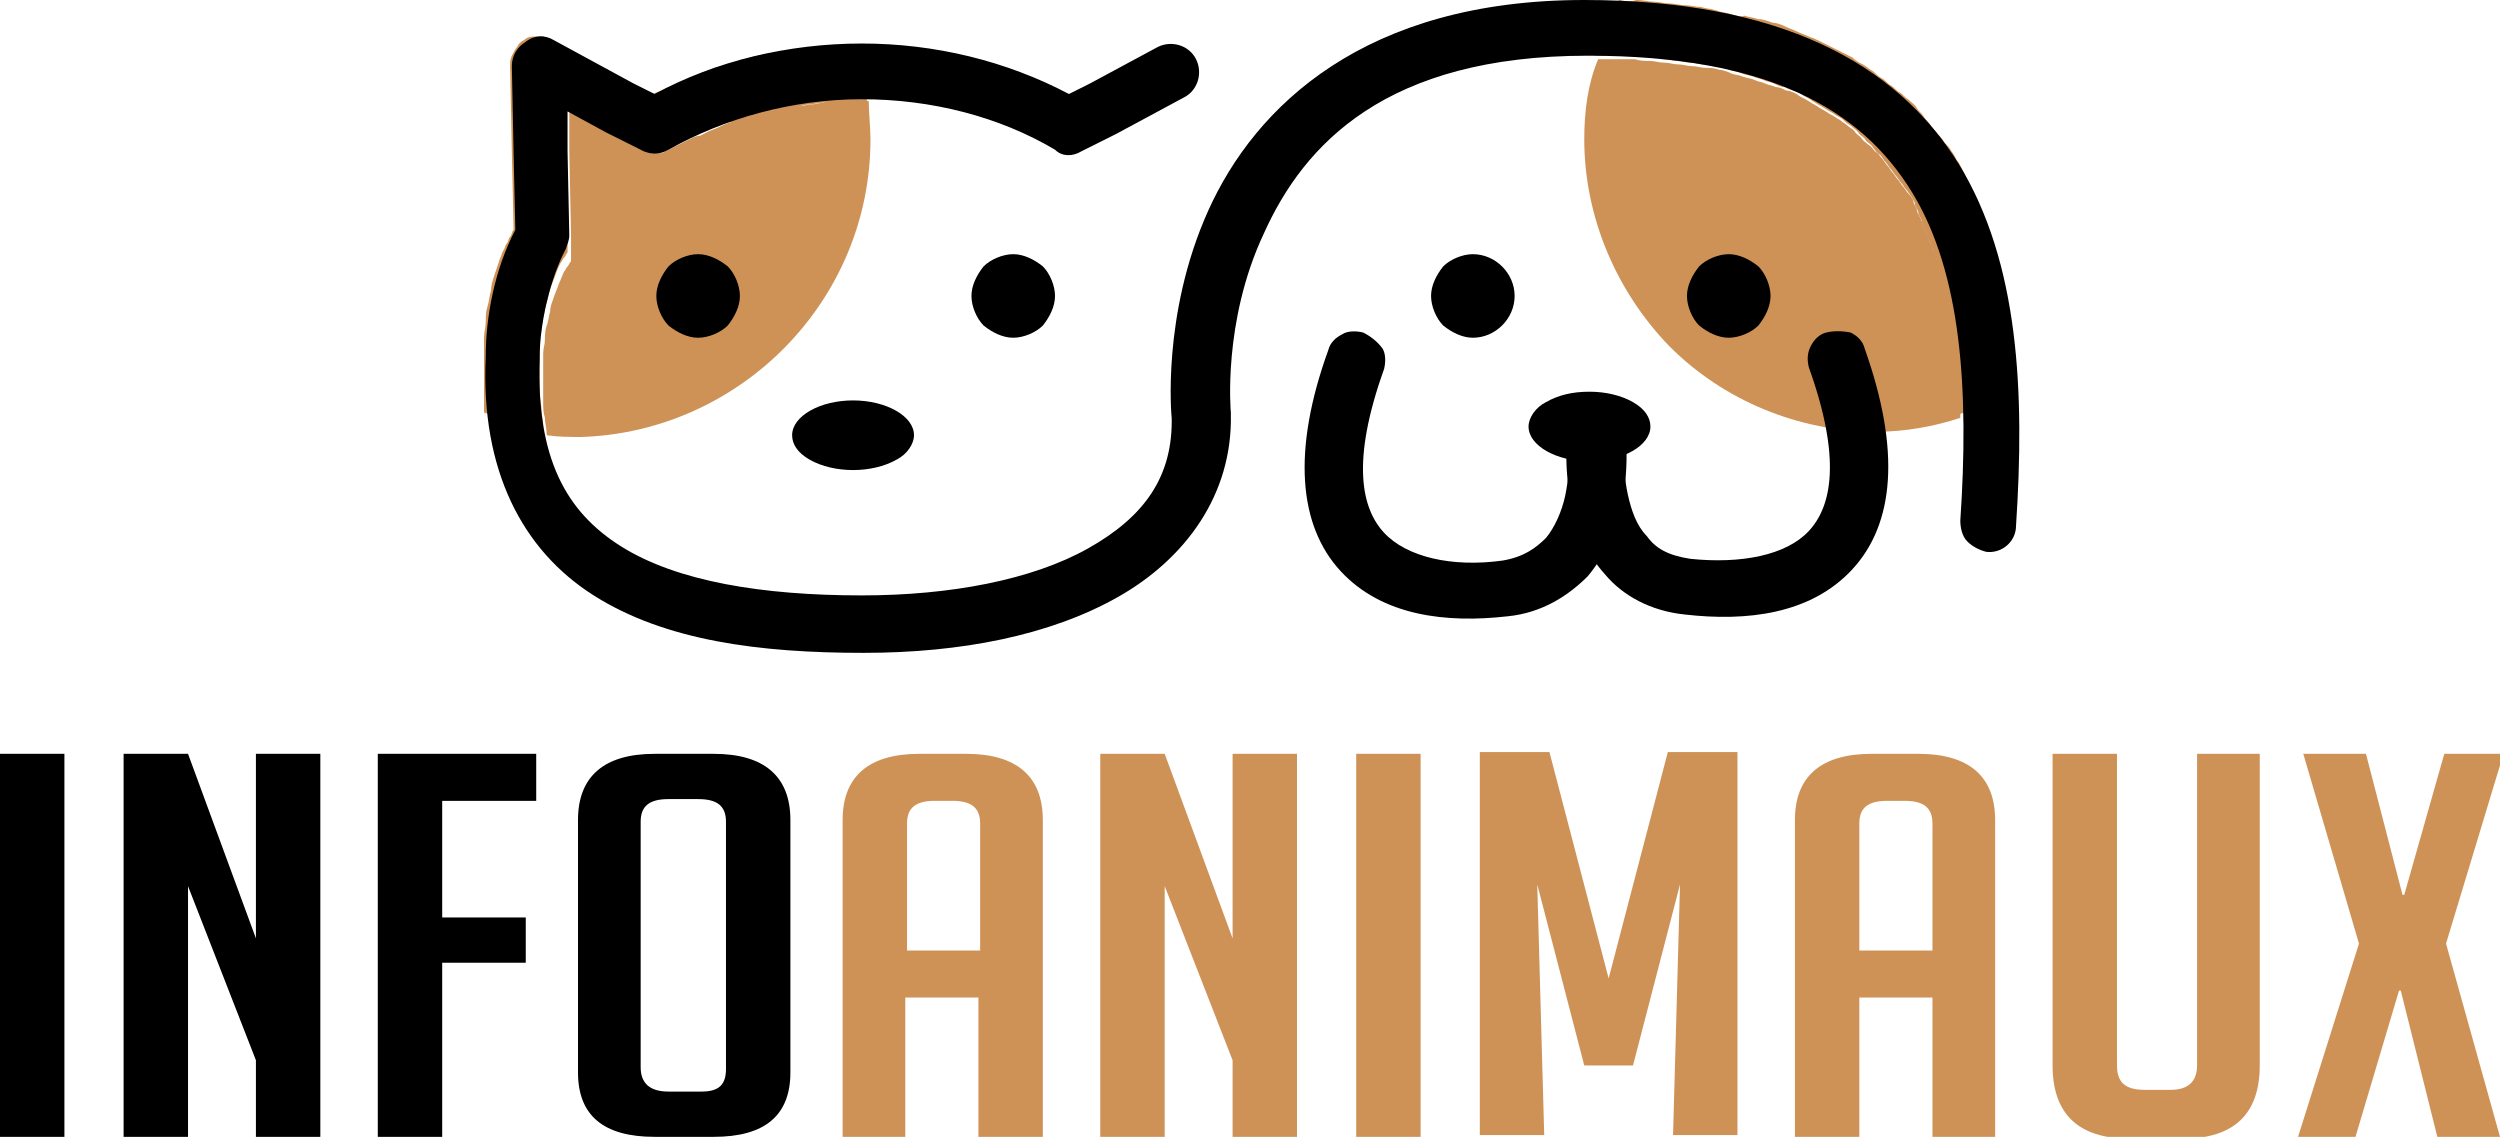 <?xml version="1.0" encoding="utf-8"?>
<!-- Generator: Adobe Illustrator 24.1.0, SVG Export Plug-In . SVG Version: 6.00 Build 0)  -->
<svg version="1.1" id="Layer_1" xmlns="http://www.w3.org/2000/svg" xmlns:xlink="http://www.w3.org/1999/xlink" x="0px" y="0px"
	 width="143.6px" height="65.3px" viewBox="0 0 143.6 65.3" style="enable-background:new 0 0 143.6 65.3;" xml:space="preserve">
<style type="text/css">
	.st0{fill:#CE9257;}
</style>
<g>
	<g>
		<path d="M0,65.3v-22h3.7v22H0z"/>
		<path d="M14.7,53.9V43.3h3.7v22h-3.7v-4.4l-3.9-10v14.4H7.1v-22h3.7L14.7,53.9z"/>
		<path d="M30.2,52.6v2.7h-4.8v10h-3.7v-22h9.1V46h-5.4v6.7H30.2z"/>
		<path d="M37.6,65.3c-2.9,0-4.4-1.2-4.4-3.7V47.1c0-2.5,1.5-3.8,4.4-3.8H41c2.9,0,4.4,1.3,4.4,3.8v14.5c0,2.5-1.5,3.7-4.4,3.7H37.6
			z M38.4,62.7h1.9c1,0,1.4-0.4,1.4-1.3V47.2c0-0.9-0.5-1.3-1.6-1.3h-1.7c-1.1,0-1.6,0.4-1.6,1.3v14.1
			C36.8,62.2,37.3,62.7,38.4,62.7z"/>
		<path class="st0" d="M52.1,65.3h-3.7V47.1c0-2.5,1.5-3.8,4.4-3.8h2.7c2.9,0,4.4,1.3,4.4,3.8v18.3h-3.7v-8.1h-4.2V65.3z M56.3,54.6
			v-7.3c0-0.9-0.5-1.3-1.6-1.3h-1c-1.1,0-1.6,0.4-1.6,1.3v7.3H56.3z"/>
		<path class="st0" d="M70.8,53.9V43.3h3.7v22h-3.7v-4.4l-3.9-10v14.4h-3.7v-22h3.7L70.8,53.9z"/>
		<path class="st0" d="M77.9,65.3v-22h3.7v22H77.9z"/>
		<path class="st0" d="M92.4,56.2l3.4-13h4v22h-3.7l0.4-14.4l-2.7,10.4H91l-2.7-10.4l0.4,14.4H85v-22h4L92.4,56.2z"/>
		<path class="st0" d="M106.8,65.3h-3.7V47.1c0-2.5,1.5-3.8,4.4-3.8h2.7c2.9,0,4.4,1.3,4.4,3.8v18.3H111v-8.1h-4.2V65.3z M111,54.6
			v-7.3c0-0.9-0.5-1.3-1.6-1.3h-1c-1.1,0-1.6,0.4-1.6,1.3v7.3H111z"/>
		<path class="st0" d="M129.8,43.3v17.9c0,2.8-1.5,4.2-4.4,4.2h-3.1c-2.9,0-4.4-1.4-4.4-4.2V43.3h3.7v17.9c0,1,0.5,1.4,1.6,1.4h1.5
			c1,0,1.5-0.5,1.5-1.4V43.3H129.8z"/>
		<path class="st0" d="M143.6,65.3H140l-2.1-8.4h-0.1l-2.5,8.4H132l3.5-11.1l-3.2-10.9h3.6l2.1,8.1h0.1l2.3-8.1h3.4l-3.3,10.9
			L143.6,65.3z"/>
	</g>
</g>
<g>
	<path class="st0" d="M112.6,24c0-0.2,0-0.5,0-0.7c0-0.4,0-0.9-0.1-1.3c0-0.4-0.1-0.8-0.1-1.2c0-0.4-0.1-0.8-0.1-1.2
		c-0.1-0.4-0.1-0.8-0.2-1.2c-0.1-0.4-0.1-0.8-0.2-1.2c-0.1-0.4-0.2-0.8-0.3-1.1c-0.1-0.4-0.2-0.7-0.3-1.1c-0.1-0.2-0.1-0.4-0.2-0.5
		c-0.1-0.2-0.1-0.3-0.2-0.5c-0.1-0.2-0.1-0.3-0.2-0.5c-0.1-0.2-0.1-0.3-0.2-0.5c-0.1-0.2-0.1-0.3-0.2-0.5c-0.1-0.2-0.2-0.3-0.2-0.5
		c-0.1-0.2-0.2-0.3-0.2-0.5c-0.1-0.2-0.2-0.3-0.3-0.4c-0.1-0.1-0.2-0.3-0.3-0.4c-0.1-0.1-0.2-0.3-0.3-0.4c-0.1-0.1-0.2-0.3-0.3-0.4
		c-0.1-0.1-0.2-0.3-0.3-0.4c-0.1-0.1-0.2-0.3-0.3-0.4c-0.1-0.1-0.2-0.3-0.4-0.4c-0.1-0.1-0.2-0.3-0.4-0.4c-0.1-0.1-0.3-0.2-0.4-0.4
		c-0.1-0.1-0.3-0.2-0.4-0.4c-0.1-0.1-0.3-0.2-0.4-0.3c-0.1-0.1-0.3-0.2-0.4-0.3c-0.2-0.1-0.3-0.2-0.5-0.3s-0.3-0.2-0.5-0.3
		c-0.2-0.1-0.3-0.2-0.5-0.3c-0.2-0.1-0.3-0.2-0.5-0.3c-0.2-0.1-0.4-0.2-0.5-0.3c-0.2-0.1-0.4-0.2-0.6-0.2c-0.2-0.1-0.4-0.2-0.6-0.2
		c-0.2-0.1-0.4-0.1-0.6-0.2c-0.2-0.1-0.4-0.1-0.6-0.2c-0.2-0.1-0.4-0.1-0.7-0.2c-0.2-0.1-0.5-0.1-0.7-0.2C99.2,4.1,98.9,4,98.7,4
		c-0.2-0.1-0.5-0.1-0.7-0.1c-0.3,0-0.5-0.1-0.8-0.1c-0.3,0-0.5-0.1-0.8-0.1c-0.3,0-0.5-0.1-0.8-0.1c-0.3,0-0.6-0.1-0.8-0.1
		c-0.3,0-0.6,0-0.9-0.1c-0.3,0-0.6,0-0.9,0c-0.3,0-0.6,0-0.9,0c-0.1,0-0.2,0-0.3,0C91.2,4.8,91,6.4,91,8c0,4.4,1.8,8.7,4.9,11.9
		c3.1,3.1,7.4,4.9,11.9,4.9C109.4,24.8,111.1,24.5,112.6,24L112.6,24z M112.6,24"/>
	<path class="st0" d="M93,0c-0.6,1-1,2.1-1.3,3.2c0.1,0,0.2,0,0.3,0c0.3,0,0.6,0,0.9,0c0.3,0,0.6,0,0.9,0c0.3,0,0.6,0,0.9,0.1
		c0.3,0,0.6,0,0.8,0.1c0.3,0,0.6,0.1,0.8,0.1c0.3,0,0.5,0.1,0.8,0.1c0.3,0,0.5,0.1,0.8,0.1c0.3,0,0.5,0.1,0.7,0.1
		c0.2,0.1,0.5,0.1,0.7,0.2c0.2,0.1,0.5,0.1,0.7,0.2c0.2,0.1,0.4,0.1,0.7,0.2c0.2,0.1,0.4,0.1,0.6,0.2c0.2,0.1,0.4,0.1,0.6,0.2
		c0.2,0.1,0.4,0.2,0.6,0.2c0.2,0.1,0.4,0.2,0.6,0.2c0.2,0.1,0.4,0.2,0.5,0.3c0.2,0.1,0.4,0.2,0.5,0.3c0.2,0.1,0.3,0.2,0.5,0.3
		c0.2,0.1,0.3,0.2,0.5,0.3s0.3,0.2,0.5,0.3c0.2,0.1,0.3,0.2,0.4,0.3c0.1,0.1,0.3,0.2,0.4,0.3c0.1,0.1,0.3,0.2,0.4,0.4
		c0.1,0.1,0.3,0.2,0.4,0.4c0.1,0.1,0.3,0.2,0.4,0.4c0.1,0.1,0.2,0.3,0.4,0.4c0.1,0.1,0.2,0.3,0.3,0.4c0.1,0.1,0.2,0.3,0.3,0.4
		c0.1,0.1,0.2,0.3,0.3,0.4c0.1,0.1,0.2,0.3,0.3,0.4c0.1,0.1,0.2,0.3,0.3,0.4c0.1,0.1,0.2,0.3,0.3,0.4c0.1,0.2,0.2,0.3,0.2,0.5
		c0.1,0.2,0.2,0.3,0.2,0.5c0.1,0.2,0.2,0.3,0.2,0.5c0.1,0.2,0.1,0.3,0.2,0.5c0.1,0.2,0.1,0.3,0.2,0.5c0.1,0.2,0.1,0.3,0.2,0.5
		c0.1,0.2,0.1,0.3,0.2,0.5c0.1,0.4,0.2,0.7,0.3,1.1c0.1,0.4,0.2,0.7,0.3,1.1c0.1,0.4,0.2,0.8,0.2,1.2c0.1,0.4,0.1,0.8,0.2,1.2
		c0.1,0.4,0.1,0.8,0.1,1.2c0,0.4,0.1,0.8,0.1,1.2c0,0.4,0,0.8,0.1,1.3c0,0.2,0,0.5,0,0.7c1.1-0.3,2.2-0.8,3.2-1.4c0-0.3,0-0.6,0-0.8
		c0-0.5-0.1-0.9-0.1-1.4c0-0.4-0.1-0.9-0.1-1.3c-0.1-0.4-0.1-0.9-0.2-1.3c-0.1-0.4-0.2-0.9-0.2-1.3c0-0.2-0.1-0.4-0.1-0.6
		c0-0.2-0.1-0.4-0.2-0.6c-0.1-0.2-0.1-0.4-0.2-0.6c-0.1-0.2-0.1-0.4-0.2-0.6c-0.1-0.2-0.1-0.4-0.2-0.6c-0.1-0.2-0.1-0.4-0.2-0.6
		c-0.1-0.2-0.2-0.4-0.2-0.6c-0.1-0.2-0.2-0.4-0.2-0.6c-0.1-0.2-0.2-0.4-0.3-0.6c-0.1-0.2-0.2-0.4-0.3-0.6c-0.1-0.2-0.2-0.4-0.3-0.6
		c-0.1-0.2-0.2-0.4-0.3-0.5c-0.1-0.2-0.2-0.4-0.3-0.5c-0.1-0.2-0.2-0.3-0.4-0.5c-0.1-0.2-0.2-0.3-0.4-0.5c-0.1-0.2-0.3-0.3-0.4-0.5
		c-0.1-0.2-0.3-0.3-0.4-0.5c-0.1-0.2-0.3-0.3-0.4-0.5c-0.1-0.2-0.3-0.3-0.5-0.5c-0.2-0.1-0.3-0.3-0.5-0.4c-0.2-0.1-0.3-0.3-0.5-0.4
		c-0.2-0.1-0.3-0.3-0.5-0.4c-0.2-0.1-0.4-0.3-0.5-0.4c-0.2-0.1-0.4-0.3-0.6-0.4c-0.2-0.1-0.4-0.2-0.6-0.4c-0.2-0.1-0.4-0.2-0.6-0.3
		c-0.2-0.1-0.4-0.2-0.6-0.3c-0.2-0.1-0.4-0.2-0.6-0.3c-0.2-0.1-0.4-0.2-0.7-0.3c-0.2-0.1-0.5-0.2-0.7-0.3c-0.2-0.1-0.5-0.2-0.7-0.3
		c-0.2-0.1-0.5-0.2-0.7-0.2c-0.3-0.1-0.5-0.2-0.8-0.2c-0.3-0.1-0.5-0.1-0.8-0.2C100,1,99.7,0.9,99.4,0.8c-0.3-0.1-0.6-0.1-0.8-0.2
		c-0.3-0.1-0.6-0.1-0.9-0.2c-0.3,0-0.6-0.1-0.9-0.1c-0.3,0-0.6-0.1-0.9-0.1c-0.3,0-0.6-0.1-0.9-0.1c-0.3,0-0.6-0.1-1-0.1
		C93.7,0.1,93.4,0.1,93,0C93,0,93,0,93,0L93,0z M93,0"/>
	<path class="st0" d="M49.9,5.8c-0.1,0-0.3,0-0.4,0c-0.3,0-0.5,0-0.8,0c-0.2,0-0.5,0-0.7,0c-0.2,0-0.5,0-0.7,0.1
		c-0.2,0-0.5,0.1-0.7,0.1c-0.2,0-0.5,0.1-0.7,0.1c-0.2,0-0.5,0.1-0.7,0.1c-0.2,0-0.5,0.1-0.7,0.1c-0.2,0.1-0.5,0.1-0.7,0.2
		c-0.2,0.1-0.5,0.1-0.7,0.2c-0.2,0.1-0.5,0.1-0.7,0.2C42,7,41.7,7.1,41.5,7.2c-0.2,0.1-0.4,0.2-0.7,0.3c-0.2,0.1-0.4,0.2-0.6,0.3
		C40,7.8,39.8,7.9,39.6,8c-0.2,0.1-0.4,0.2-0.6,0.3c-0.2,0.1-0.4,0.2-0.6,0.3c-0.2,0.1-0.3,0.2-0.5,0.2c-0.2,0-0.4,0-0.5,0
		c-0.2,0-0.4-0.1-0.5-0.2l-2-1l-2.2-1.2l0,2.3l0.1,4.8c0,0,0,0,0,0.1c0,0,0,0,0,0.1c0,0,0,0,0,0.1c0,0,0,0,0,0.1c0,0,0,0,0,0.1
		c0,0,0,0,0,0.1c0,0,0,0,0,0.1c0,0,0,0,0,0.1c0,0,0,0,0,0.1c0,0,0,0,0,0.1c0,0,0,0,0,0.1c0,0,0,0,0,0.1c0,0,0,0,0,0.1c0,0,0,0,0,0.1
		c0,0,0,0,0,0.1c-0.1,0.1-0.1,0.2-0.2,0.3c-0.1,0.1-0.1,0.2-0.2,0.3c-0.1,0.2-0.2,0.5-0.3,0.7c-0.1,0.3-0.2,0.5-0.3,0.8
		c-0.1,0.3-0.2,0.5-0.2,0.8c-0.1,0.3-0.1,0.6-0.2,0.8c-0.1,0.3-0.1,0.6-0.1,0.8c0,0.3-0.1,0.5-0.1,0.8c0,0.3,0,0.5,0,0.8
		c0,0,0,0,0,0c0,0,0,0,0,0c0,0,0,0,0,0c0,0,0,0,0,0c0,0,0,0,0,0c0,0,0,0,0,0c0,0,0,0,0,0c0,0,0,0,0,0c0,0,0,0,0,0c0,0,0,0,0,0
		c0,0,0,0,0,0c0,0,0,0,0,0c0,0,0,0,0,0c0,0,0,0,0,0c0,0,0,0,0,0c0,0,0,0,0,0c0,0,0,0,0,0c0,0.4,0,0.7,0,1c0,0.3,0,0.7,0,1
		c0,0.3,0,0.6,0.1,0.9c0,0.3,0.1,0.6,0.1,0.9c0,0,0,0.1,0,0.1c0.7,0.1,1.4,0.1,2,0.1C42.5,24.8,50,17.3,50,8
		C50,7.3,49.9,6.5,49.9,5.8L49.9,5.8z M49.9,5.8"/>
	<path class="st0" d="M49.1,2.6c-0.1,0-0.3,0-0.4,0c-0.3,0-0.5,0-0.8,0c-0.3,0-0.5,0-0.8,0.1c-0.3,0-0.5,0.1-0.8,0.1
		c-0.3,0-0.5,0.1-0.8,0.1c-0.3,0-0.5,0.1-0.8,0.1c-0.3,0-0.5,0.1-0.8,0.1c-0.3,0.1-0.5,0.1-0.8,0.2c-0.3,0.1-0.5,0.1-0.7,0.2
		c-0.2,0.1-0.5,0.1-0.7,0.2c-0.2,0.1-0.5,0.2-0.7,0.2c-0.2,0.1-0.5,0.2-0.7,0.3c-0.2,0.1-0.5,0.2-0.7,0.3c-0.2,0.1-0.5,0.2-0.7,0.3
		c-0.2,0.1-0.5,0.2-0.7,0.3c-0.2,0.1-0.5,0.2-0.7,0.3l-1.2-0.6l-4.6-2.5c-0.2-0.1-0.3-0.1-0.5-0.2c-0.2,0-0.4,0-0.6,0
		c-0.2,0-0.4,0.1-0.5,0.2c-0.2,0.1-0.3,0.2-0.4,0.4c-0.1,0.1-0.2,0.3-0.3,0.5c-0.1,0.2-0.1,0.4-0.1,0.6l0.1,5l0.1,4.4
		c-0.1,0.1-0.1,0.3-0.2,0.4c-0.1,0.1-0.1,0.3-0.2,0.4c-0.1,0.1-0.1,0.3-0.2,0.4c-0.1,0.2-0.1,0.3-0.2,0.5c-0.1,0.3-0.2,0.6-0.3,0.9
		c-0.1,0.3-0.2,0.6-0.2,0.9c-0.1,0.3-0.1,0.6-0.2,0.9c-0.1,0.3-0.1,0.6-0.1,0.9c0,0.3-0.1,0.6-0.1,0.9c0,0.3,0,0.6,0,0.9
		c0,0.2,0,0.4,0,0.6c0,0.2,0,0.4,0,0.6c0,0.2,0,0.4,0,0.6c0,0.2,0,0.4,0,0.6c0,0.2,0,0.4,0,0.6c0,0.1,0,0.2,0,0.4
		c1.1,0.4,2.2,0.6,3.4,0.8c0,0,0-0.1,0-0.1c0-0.3-0.1-0.6-0.1-0.9c0-0.3-0.1-0.6-0.1-0.9c0-0.3,0-0.6,0-1c0-0.3,0-0.7,0-1
		c0,0,0,0,0,0c0,0,0,0,0,0c0,0,0,0,0,0c0,0,0,0,0,0c0,0,0,0,0,0c0,0,0,0,0,0c0,0,0,0,0,0c0,0,0,0,0,0c0,0,0,0,0,0c0,0,0,0,0,0
		c0,0,0,0,0,0c0,0,0,0,0,0c0,0,0,0,0,0c0,0,0,0,0,0c0,0,0,0,0,0c0,0,0,0,0,0c0,0,0,0,0,0c0-0.2,0-0.5,0-0.8c0-0.3,0-0.5,0.1-0.8
		c0-0.3,0.1-0.5,0.1-0.8c0.1-0.3,0.1-0.6,0.2-0.8c0.1-0.3,0.1-0.5,0.2-0.8c0.1-0.3,0.2-0.5,0.3-0.8c0.1-0.3,0.2-0.5,0.3-0.7
		c0.1-0.1,0.1-0.2,0.2-0.3c0.1-0.1,0.1-0.2,0.2-0.3c0,0,0,0,0-0.1c0,0,0,0,0-0.1c0,0,0,0,0-0.1c0,0,0,0,0-0.1c0,0,0,0,0-0.1
		c0,0,0,0,0-0.1c0,0,0,0,0-0.1c0,0,0,0,0-0.1c0,0,0,0,0-0.1c0,0,0,0,0-0.1c0,0,0,0,0-0.1c0,0,0,0,0-0.1c0,0,0,0,0-0.1c0,0,0,0,0-0.1
		c0,0,0,0,0-0.1l-0.1-4.8l0-2.3l2.2,1.2l2,1c0.2,0.1,0.3,0.1,0.5,0.2c0.2,0,0.4,0,0.5,0c0.2,0,0.4-0.1,0.5-0.2
		c0.2-0.1,0.4-0.2,0.6-0.3c0.2-0.1,0.4-0.2,0.6-0.3c0.2-0.1,0.4-0.2,0.6-0.3c0.2-0.1,0.4-0.2,0.6-0.3c0.2-0.1,0.4-0.2,0.7-0.3
		C41.7,7.1,42,7,42.2,7c0.2-0.1,0.5-0.1,0.7-0.2c0.2-0.1,0.5-0.1,0.7-0.2c0.2-0.1,0.5-0.1,0.7-0.2c0.2-0.1,0.5-0.1,0.7-0.1
		c0.2,0,0.5-0.1,0.7-0.1C46,6.1,46.2,6,46.5,6c0.2,0,0.5-0.1,0.7-0.1c0.2,0,0.5,0,0.7-0.1c0.2,0,0.5,0,0.7,0c0.2,0,0.5,0,0.8,0
		c0.1,0,0.3,0,0.4,0C49.7,4.7,49.4,3.6,49.1,2.6L49.1,2.6z M49.1,2.6"/>
	<path d="M91,0C78.4,0,72.1,6.1,69.4,12.1c-2.7,6-2.1,11.9-2.1,11.9l0-0.1c0.1,3.5-1.6,5.8-4.8,7.6s-7.9,2.7-13,2.7
		c-5.7,0-10.6-0.8-13.8-2.8c-3.2-2-4.9-5.1-4.7-10.8c0,0,0,0,0-0.1c0-1.9,0.6-4.5,1.5-6.2c0.1-0.3,0.2-0.5,0.2-0.8l-0.1-4.8l0-2.3
		l2.2,1.2l2,1c0.5,0.3,1.1,0.3,1.6,0c3.2-1.8,7.1-2.9,11.1-2.9c4,0,7.9,1,11.1,2.9C61,9,61.6,9,62.1,8.7l2-1l3.9-2.1
		c0.8-0.4,1.1-1.4,0.7-2.2c-0.4-0.8-1.4-1.1-2.2-0.7l-3.9,2.1l-1.2,0.6c-3.6-1.9-7.7-2.9-11.9-2.9c0,0,0,0,0,0
		c-4.2,0-8.4,1-11.9,2.9l-1.2-0.6l-4.6-2.5c-0.5-0.3-1.1-0.3-1.6,0.1c-0.5,0.3-0.8,0.8-0.8,1.4l0.1,5l0.1,4.4
		c-1.2,2.3-1.7,5-1.7,7.3c-0.3,6.5,2.1,11.1,6.2,13.7c4.1,2.6,9.5,3.3,15.5,3.3c5.6,0,10.7-1,14.6-3.2c3.9-2.2,6.6-5.9,6.5-10.5
		c0,0,0-0.1,0-0.1c0,0-0.5-5.2,1.9-10.3c2.3-5.1,7-10.2,18.6-10.2c10.4,0,15.7,3.1,18.6,7.8c2.9,4.7,3.3,11.5,2.8,18.9
		c0,0.4,0.1,0.9,0.4,1.2c0.3,0.3,0.7,0.5,1.1,0.6c0.9,0.1,1.7-0.6,1.7-1.5c0.5-7.6,0.2-15.1-3.3-20.8C108.9,3.6,102.2,0,91,0L91,0z
		 M91,0"/>
	<path d="M78.3,19.1c-0.4-0.1-0.9-0.1-1.2,0.1c-0.4,0.2-0.7,0.5-0.8,0.9c-2.1,5.8-1.7,10.1,0.7,12.7c2.4,2.6,6.1,3,9.6,2.6
		c2-0.2,3.5-1.2,4.6-2.3c1-1.2,1.6-2.6,1.9-3.9c0.6-2.6,0.2-4.9,0.2-4.9c-0.1-0.9-1-1.5-1.8-1.4c-0.9,0.1-1.5,1-1.4,1.8
		c0,0,0.2,1.9-0.2,3.8c-0.2,0.9-0.6,1.8-1.1,2.4c-0.6,0.6-1.3,1.1-2.5,1.3c-2.9,0.4-5.5-0.2-6.8-1.6c-1.3-1.4-1.9-4.1,0-9.4
		c0.1-0.4,0.1-0.9-0.1-1.2C79.1,19.6,78.7,19.3,78.3,19.1L78.3,19.1z M78.3,19.1"/>
	<path d="M104.9,19.1c-0.4,0.1-0.7,0.4-0.9,0.8c-0.2,0.4-0.2,0.8-0.1,1.2c1.9,5.3,1.3,8,0,9.4c-1.3,1.4-3.9,1.9-6.8,1.6
		c-1.3-0.2-2-0.6-2.5-1.3c-0.6-0.6-0.9-1.5-1.1-2.4c-0.4-1.9-0.2-3.8-0.2-3.8c0.1-0.9-0.5-1.7-1.4-1.8c-0.9-0.1-1.7,0.5-1.8,1.4
		c0,0-0.4,2.4,0.2,4.9c0.3,1.3,0.8,2.7,1.9,3.9c1,1.2,2.6,2.1,4.6,2.3c3.5,0.4,7.2,0,9.6-2.6c2.4-2.6,2.8-6.8,0.7-12.7
		c-0.1-0.4-0.4-0.7-0.8-0.9C105.8,19,105.3,19,104.9,19.1L104.9,19.1z M104.9,19.1"/>
	<path d="M52.5,25c0,0.5-0.4,1.1-1,1.4C50.8,26.8,49.9,27,49,27c-0.9,0-1.8-0.2-2.5-0.6c-0.7-0.4-1-0.9-1-1.4c0-1.1,1.6-2,3.5-2
		C50.9,23,52.5,23.9,52.5,25L52.5,25z M52.5,25"/>
	<path d="M94.8,24.5c0,1.1-1.6,2-3.5,2c-1.9,0-3.5-0.9-3.5-2c0-0.5,0.4-1.1,1-1.4c0.7-0.4,1.5-0.6,2.5-0.6c0.9,0,1.8,0.2,2.5,0.6
		C94.5,23.5,94.8,24,94.8,24.5L94.8,24.5z M94.8,24.5"/>
	<path d="M42.5,17c0,0.6-0.3,1.2-0.7,1.7c-0.4,0.4-1.1,0.7-1.7,0.7c-0.6,0-1.2-0.3-1.7-0.7c-0.4-0.4-0.7-1.1-0.7-1.7
		c0-0.6,0.3-1.2,0.7-1.7c0.4-0.4,1.1-0.7,1.7-0.7c0.6,0,1.2,0.3,1.7,0.7C42.2,15.7,42.5,16.4,42.5,17L42.5,17z M42.5,17"/>
	<path d="M60.6,17c0,0.6-0.3,1.2-0.7,1.7c-0.4,0.4-1.1,0.7-1.7,0.7s-1.2-0.3-1.7-0.7c-0.4-0.4-0.7-1.1-0.7-1.7
		c0-0.6,0.3-1.2,0.7-1.7c0.4-0.4,1.1-0.7,1.7-0.7s1.2,0.3,1.7,0.7C60.3,15.7,60.6,16.4,60.6,17L60.6,17z M60.6,17"/>
	<path d="M87,17c0,1.3-1.1,2.4-2.4,2.4c-0.6,0-1.2-0.3-1.7-0.7c-0.4-0.4-0.7-1.1-0.7-1.7c0-0.6,0.3-1.2,0.7-1.7
		c0.4-0.4,1.1-0.7,1.7-0.7C85.9,14.6,87,15.7,87,17L87,17z M87,17"/>
	<path d="M101.7,17c0,0.6-0.3,1.2-0.7,1.7c-0.4,0.4-1.1,0.7-1.7,0.7c-0.6,0-1.2-0.3-1.7-0.7c-0.4-0.4-0.7-1.1-0.7-1.7
		c0-0.6,0.3-1.2,0.7-1.7c0.4-0.4,1.1-0.7,1.7-0.7c0.6,0,1.2,0.3,1.7,0.7C101.4,15.7,101.7,16.4,101.7,17L101.7,17z M101.7,17"/>
</g>
</svg>
